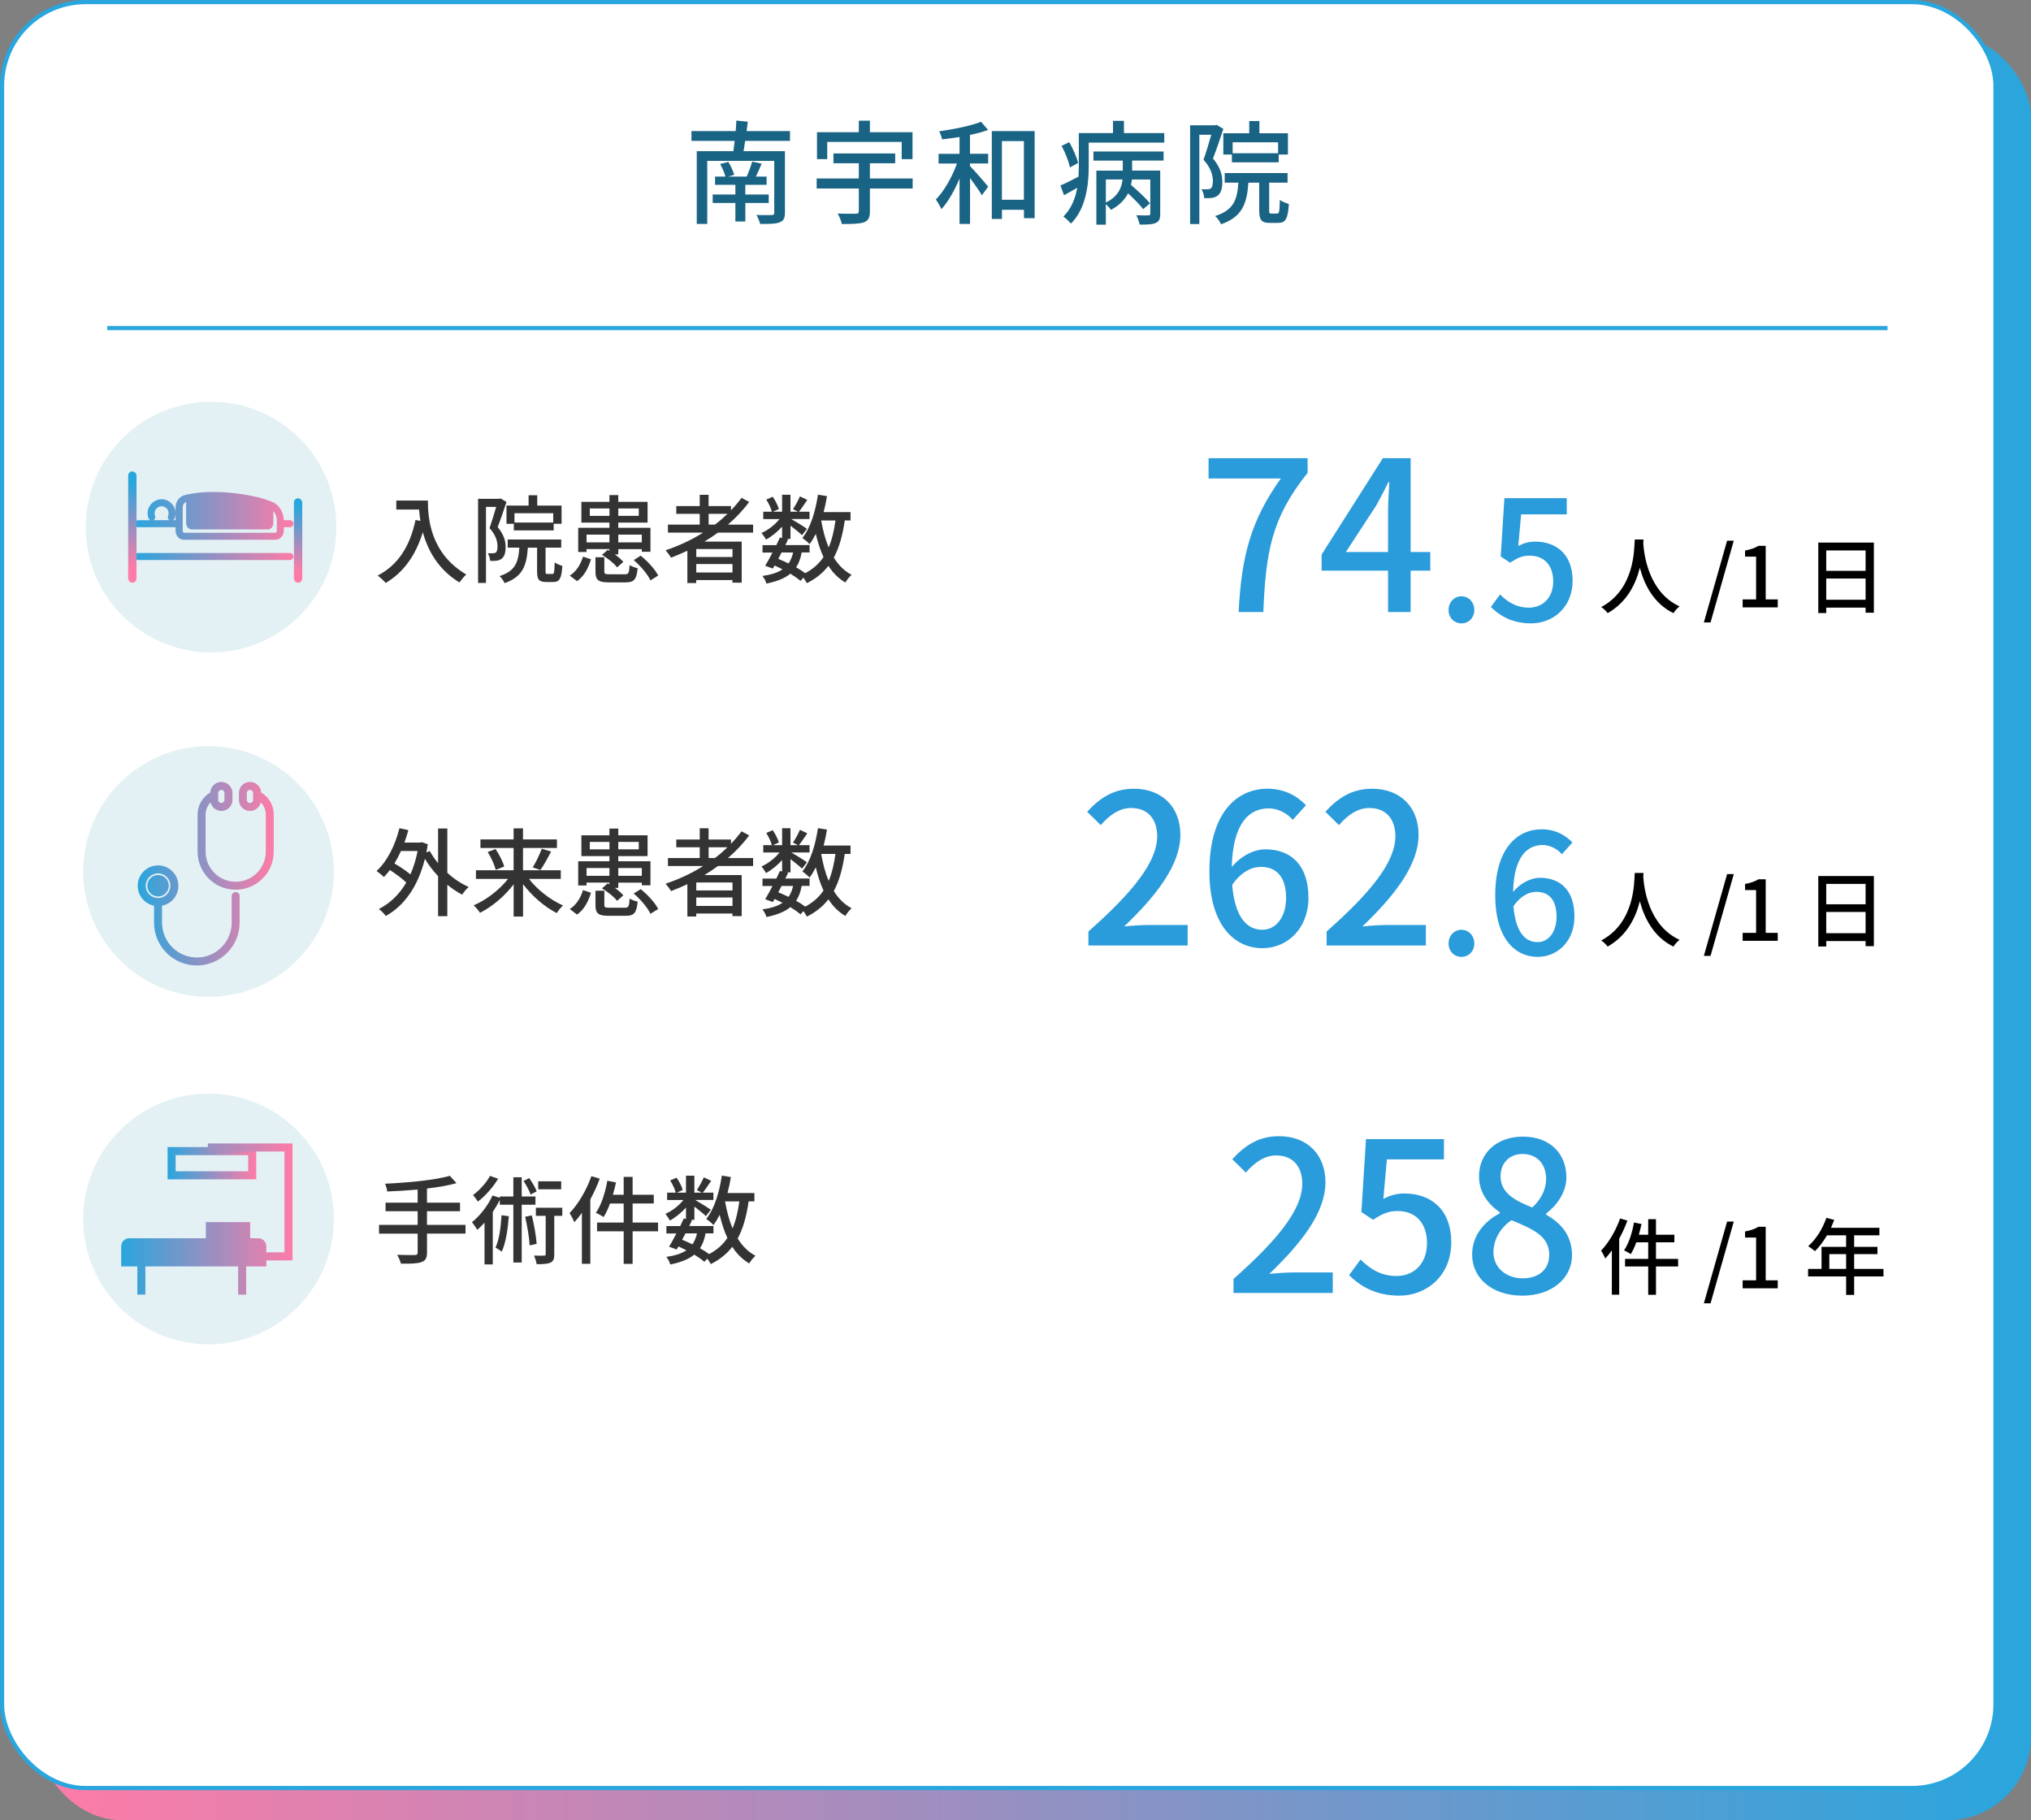 <?xml version="1.0" encoding="UTF-8"?>
<svg id="_レイヤー_8" data-name="レイヤー_8" xmlns="http://www.w3.org/2000/svg" xmlns:xlink="http://www.w3.org/1999/xlink" viewBox="0 0 486 435.5">
  <rect x="0" y="0" width="486" height="435.5" fill="#808080" stroke="none"/>
  <defs>
    <style>
      .cls-1 {
        fill: url(#_名称未設定グラデーション_2-3);
      }

      .cls-2 {
        fill: none;
      }

      .cls-2, .cls-3 {
        stroke: #29a6dd;
        stroke-miterlimit: 10;
      }

      .cls-4 {
        fill: url(#_名称未設定グラデーション_2-4);
      }

      .cls-5 {
        fill: url(#_名称未設定グラデーション_6);
      }

      .cls-6 {
        fill: url(#_名称未設定グラデーション_2);
      }

      .cls-3 {
        fill: #fff;
      }

      .cls-7 {
        fill: url(#_名称未設定グラデーション_2-6);
      }

      .cls-8 {
        fill: url(#_名称未設定グラデーション_2-7);
      }

      .cls-9 {
        fill: url(#_名称未設定グラデーション_2-5);
      }

      .cls-10 {
        fill: #2a9bdb;
      }

      .cls-11 {
        fill: #333;
      }

      .cls-12 {
        fill: #196384;
      }

      .cls-13 {
        fill: #e4f1f4;
      }

      .cls-14 {
        fill: url(#_名称未設定グラデーション_2-2);
      }
    </style>
    <linearGradient id="_名称未設定グラデーション_6" data-name="名称未設定グラデーション 6" x1="9" y1="221.84" x2="486" y2="221.84" gradientUnits="userSpaceOnUse">
      <stop offset="0" stop-color="#ff7ba7"/>
      <stop offset="1" stop-color="#29a6dd"/>
    </linearGradient>
    <linearGradient id="_名称未設定グラデーション_2" data-name="名称未設定グラデーション 2" x1="32.22" y1="133.15" x2="70.23" y2="133.15" gradientUnits="userSpaceOnUse">
      <stop offset="0" stop-color="#29a6dd"/>
      <stop offset="1" stop-color="#ff7ba7"/>
    </linearGradient>
    <linearGradient id="_名称未設定グラデーション_2-2" data-name="名称未設定グラデーション 2" y1="123.42" y2="123.42" xlink:href="#_名称未設定グラデーション_2"/>
    <linearGradient id="_名称未設定グラデーション_2-3" data-name="名称未設定グラデーション 2" x1="31.67" y1="115.55" x2="31.67" y2="136.1" xlink:href="#_名称未設定グラデーション_2"/>
    <linearGradient id="_名称未設定グラデーション_2-4" data-name="名称未設定グラデーション 2" x1="71.33" y1="121.31" x2="71.33" y2="136.9" xlink:href="#_名称未設定グラデーション_2"/>
    <linearGradient id="_名称未設定グラデーション_2-5" data-name="名称未設定グラデーション 2" x1="32.95" y1="209.04" x2="65.5" y2="209.04" xlink:href="#_名称未設定グラデーション_2"/>
    <linearGradient id="_名称未設定グラデーション_2-6" data-name="名称未設定グラデーション 2" x1="40.09" y1="278.31" x2="61.32" y2="278.31" xlink:href="#_名称未設定グラデーション_2"/>
    <linearGradient id="_名称未設定グラデーション_2-7" data-name="名称未設定グラデーション 2" x1="29" y1="291.68" x2="70" y2="291.68" xlink:href="#_名称未設定グラデーション_2"/>
  </defs>
  <rect class="cls-5" x="9" y="8.19" width="477" height="427.31" rx="20" ry="20"/>
  <rect class="cls-3" x=".5" y=".5" width="477" height="427.31" rx="20" ry="20"/>
  <g>
    <path class="cls-12" d="M178.3,33.71c-.11.86-.24,1.7-.38,2.46h9.91v14.71c0,1.35-.35,1.97-1.29,2.32-.95.38-2.51.38-4.64.38-.16-.62-.54-1.57-.89-2.16,1.54.08,3.19.05,3.64.03.49,0,.62-.14.62-.57v-12.39h-16.03v15.09h-2.51v-17.41h8.77c.08-.73.22-1.59.3-2.46h-10.34v-2.35h10.58c.08-.89.14-1.75.16-2.51l2.75.27c-.08.73-.19,1.48-.3,2.24h10.39v2.35h-10.74ZM178.35,48.56v4.43h-2.38v-4.43h-5.43v-2.02h5.43v-2.32h-4.86v-1.97h2.48c-.22-.89-.76-2.11-1.27-3l1.97-.51c.59.94,1.16,2.24,1.4,3.08l-1.43.43h4.43c.46-1.08,1.03-2.56,1.3-3.59l2.27.51c-.46,1.05-.92,2.13-1.38,3.08h2.56v1.97h-5.1v2.32h5.61v2.02h-5.61Z"/>
    <path class="cls-12" d="M218.39,45.1h-10.23v5.51c0,1.46-.38,2.19-1.46,2.59-1.11.38-2.78.4-5.26.4-.14-.73-.59-1.81-1-2.51,1.86.08,3.81.05,4.37.05.51-.03.7-.16.7-.59v-5.45h-10.09v-2.4h10.09v-3.64h-6.07v-2.35h14.77v2.35h-6.05v3.64h10.23v2.4ZM197.96,38.08h-2.46v-6.45h10.01v-2.75h2.65v2.75h10.2v6.45h-2.59v-4.13h-17.82v4.13Z"/>
    <path class="cls-12" d="M232.11,36.79h4.35v2.32h-4.35v.62c1.05,1.05,3.72,4.13,4.35,4.94l-1.51,2.05c-.54-.97-1.78-2.7-2.83-4.13v10.99h-2.51v-10.85c-1.21,2.86-2.75,5.61-4.35,7.32-.27-.7-.86-1.67-1.32-2.32,1.97-1.97,3.91-5.43,5.05-8.61h-4.4v-2.32h5.02v-4.02c-1.4.24-2.83.4-4.16.57-.11-.54-.43-1.38-.7-1.94,3.54-.49,7.61-1.32,10.01-2.27l1.67,1.94c-1.27.49-2.75.89-4.32,1.19v4.53ZM247.58,31.36v20.84h-2.56v-2h-5.26v2.19h-2.43v-21.03h10.26ZM245.01,47.8v-14.04h-5.26v14.04h5.26Z"/>
    <path class="cls-12" d="M278.6,31.85v2.27h-18.08v5.67c0,4.18-.57,10.07-4.26,13.71-.35-.46-1.3-1.38-1.81-1.67,1.97-1.97,2.89-4.45,3.32-6.91-1.05.62-2.13,1.24-3.16,1.78l-.86-2.32c1.16-.49,2.7-1.27,4.32-2.11.05-.86.08-1.7.08-2.48v-7.94h8.18v-2.94h2.62v2.94h9.66ZM256.03,40.06c-.27-1.35-1.11-3.54-2-5.16l1.84-.89c.89,1.59,1.83,3.67,2.11,4.99l-1.94,1.05ZM261.65,36.25h16.79v2.16h-7.53v2.4h6.72v10.34c0,1.16-.22,1.84-1.08,2.19-.84.38-2.02.4-3.83.4-.14-.65-.49-1.65-.81-2.24,1.24.05,2.51.05,2.89.03.35,0,.46-.11.46-.43v-8.15h-4.4c-.05.43-.13.86-.22,1.3,1.59,1.35,3.59,3.21,4.56,4.4l-1.65,1.38c-.78-1-2.24-2.51-3.62-3.78-.76,1.48-2.03,2.89-4.1,3.97-.24-.41-.76-.97-1.21-1.4v4.94h-2.27v-12.93h6.32v-2.4h-7.02v-2.16ZM264.62,48.45c2.97-1.4,3.78-3.59,4-5.51h-4v5.51Z"/>
    <path class="cls-12" d="M292.73,30.85c-.7,2.16-1.62,4.89-2.48,7.07,1.81,2.13,2.24,3.99,2.24,5.61s-.35,2.7-1.13,3.29c-.41.3-.89.46-1.43.54-.49.05-1.16.08-1.78.03-.03-.62-.27-1.54-.65-2.13.57.03,1.03.05,1.38.03.32,0,.62-.05.86-.22.35-.27.49-.97.49-1.75,0-1.38-.46-3.13-2.24-5.1.65-1.84,1.35-4.16,1.86-5.97h-2.86v21.35h-2.21v-23.62h5.94l.38-.11,1.65.97ZM305.6,51.1c.49,0,.59-.41.65-3.27.51.4,1.51.78,2.16.97-.22,3.59-.81,4.53-2.56,4.53h-1.97c-2.05,0-2.56-.7-2.56-3.02v-6.61h-2.59c-.35,5.05-1.46,8.18-6.53,9.96-.27-.59-.89-1.54-1.43-1.97,4.4-1.4,5.29-3.83,5.56-7.99h-3.27v-2.29h15.04v2.29h-4.4v6.59c0,.73.05.81.57.81h1.35ZM298.93,31.88v-2.92h2.43v2.92h6.83v5.1h-2.21v1.86h-11.2v-1.86h-2.05v-5.1h6.21ZM305.84,34.04h-10.88v2.62h10.88v-2.62Z"/>
  </g>
  <line class="cls-2" x1="25.67" y1="78.5" x2="451.67" y2="78.5"/>
  <g>
    <path class="cls-10" d="M306.5,114.48h-17.3v-4.85h23.7v3.5c-8.65,10.8-10,18.9-10.6,33.3h-5.9c.65-13.45,3-22.05,10.1-31.95Z"/>
    <path class="cls-10" d="M342.25,136.53h-4.7v9.9h-5.4v-9.9h-15.9v-3.85l14.65-23.05h6.65v22.45h4.7v4.45ZM332.15,132.08v-9.65c0-2,.2-5.1.3-7.1h-.2c-.9,1.85-1.9,3.75-2.95,5.65l-7.25,11.1h10.1Z"/>
    <path class="cls-10" d="M346.63,145.95c0-1.88,1.36-3.28,3.08-3.28s3.08,1.4,3.08,3.28-1.36,3.2-3.08,3.2-3.08-1.32-3.08-3.2Z"/>
    <path class="cls-10" d="M356.75,145.23l2.2-3c1.68,1.68,3.8,3.16,6.88,3.16,3.32,0,5.84-2.36,5.84-6.28s-2.24-6.16-5.6-6.16c-1.88,0-3,.56-4.72,1.68l-2.24-1.48.88-13.96h14.92v3.88h-10.92l-.68,7.56c1.24-.64,2.44-1.04,4.04-1.04,4.92,0,8.96,2.92,8.96,9.36s-4.76,10.2-9.92,10.2c-4.64,0-7.56-1.88-9.64-3.92Z"/>
  </g>
  <g>
    <path d="M393.22,130.02c.18,2.62,1.24,11.66,8.68,15.06-.58.46-1.14,1.1-1.46,1.62-4.8-2.32-7.02-6.96-8.04-10.86-.96,3.84-3.04,8.22-7.7,10.86-.34-.46-.94-1.06-1.54-1.46,7.96-4.24,7.88-13.6,8.02-16.16h2.1l-.06.94Z"/>
    <path d="M413.28,129.36h1.6l-5.56,19.56h-1.6l5.56-19.56Z"/>
    <path d="M417,143.42h3.22v-10.24h-2.64v-1.46c1.38-.26,2.36-.6,3.2-1.12h1.74v12.82h2.88v1.9h-8.4v-1.9Z"/>
    <path d="M448.4,129.82v16.78h-1.98v-1.22h-9.42v1.3h-1.9v-16.86h13.3ZM437,131.7v4.88h9.42v-4.88h-9.42ZM446.42,143.5v-5.08h-9.42v5.08h9.42Z"/>
  </g>
  <g>
    <path class="cls-11" d="M102.39,119.75c0,4.12.51,12.58,9.18,17.71-.48.41-1.29,1.38-1.61,1.91-5.2-3.15-7.63-7.82-8.78-12.03-1.72,5.56-4.6,9.59-8.88,12.14-.37-.46-1.36-1.36-1.93-1.77,4.92-2.53,7.73-7.04,9.06-13.29l1.17.21c-.16-.97-.25-1.89-.32-2.71h-5.45v-2.16h7.56Z"/>
    <path class="cls-11" d="M121.2,120.09c-.6,1.84-1.38,4.16-2.12,6.02,1.54,1.82,1.91,3.4,1.91,4.78s-.3,2.3-.97,2.81c-.35.25-.76.39-1.22.46-.41.05-.99.07-1.52.02-.02-.53-.23-1.31-.55-1.82.48.02.87.05,1.17.02.28,0,.53-.05.74-.18.3-.23.41-.83.41-1.49,0-1.17-.39-2.67-1.91-4.35.55-1.56,1.15-3.54,1.59-5.08h-2.44v18.19h-1.89v-20.12h5.06l.32-.09,1.4.83ZM132.17,137.34c.41,0,.51-.34.55-2.78.44.34,1.29.67,1.84.83-.18,3.06-.69,3.86-2.18,3.86h-1.68c-1.75,0-2.18-.6-2.18-2.58v-5.63h-2.21c-.3,4.3-1.24,6.97-5.56,8.48-.23-.51-.76-1.31-1.22-1.68,3.75-1.2,4.51-3.27,4.74-6.81h-2.78v-1.95h12.81v1.95h-3.75v5.61c0,.62.05.69.48.69h1.15ZM126.49,120.97v-2.48h2.07v2.48h5.82v4.35h-1.89v1.59h-9.54v-1.59h-1.75v-4.35h5.29ZM132.38,122.8h-9.27v2.23h9.27v-2.23Z"/>
    <path class="cls-11" d="M136.34,137.73c1.61-1.03,2.64-2.76,3.17-4.55l1.91.64c-.62,2-1.56,3.98-3.33,5.22l-1.75-1.31ZM140.36,132.07h-2v-5.79h7.47v-1.24h-6.71v-4.97h6.71v-1.61h2.12v1.61h7.01v4.97h-7.01v1.24h7.7v5.75h-2.07v-.64h-5.63v1.26h-.81c.83.6,1.56,1.24,2.02,1.79l-1.5,1.31c-.69-.94-2.25-2.18-3.61-2.99l1.38-1.2.39.23v-.41h-5.47v.69ZM140.36,127.91v1.86h5.47v-1.86h-5.47ZM145.84,123.43v-1.77h-4.71v1.77h4.71ZM149.49,137.41c.9,0,1.06-.25,1.17-2.21.44.32,1.36.62,1.93.76-.28,2.74-.87,3.38-2.92,3.38h-3.91c-2.62,0-3.27-.57-3.27-2.58v-3.43h2.12v3.4c0,.6.18.67,1.33.67h3.54ZM147.95,121.65v1.77h4.9v-1.77h-4.9ZM147.95,127.91v1.86h5.63v-1.86h-5.63ZM153.31,132.95c1.68,1.36,3.45,3.27,4.19,4.76l-1.86,1.15c-.64-1.43-2.35-3.45-4-4.85l1.68-1.06Z"/>
    <path class="cls-11" d="M171.78,127.43c-1.03.78-2.12,1.47-3.22,2.16h8.92v9.82h-2.21v-.62h-8.67v.71h-2.12v-7.73c-1.29.6-2.6,1.15-3.91,1.66-.25-.48-.92-1.33-1.31-1.77,3.17-1.06,6.23-2.48,8.99-4.23h-8.42v-1.91h7.61v-2.58h-5.61v-1.86h5.61v-2.69h2.12v2.69h5.36v1.01c.92-.94,1.77-1.93,2.51-2.97l1.84.97c-1.45,1.98-3.17,3.77-5.08,5.43h6.02v1.91h-8.44ZM175.28,131.36h-8.67v1.91h8.67v-1.91ZM175.28,136.97v-2.02h-8.67v2.02h8.67ZM171.07,125.52c1.08-.8,2.07-1.68,3.01-2.58h-4.51v2.58h1.49Z"/>
    <path class="cls-11" d="M202.14,124.53c-.51,3.54-1.31,6.46-2.62,8.88,1.1,1.77,2.51,3.2,4.25,4.12-.48.44-1.17,1.26-1.49,1.84-1.66-.99-2.99-2.32-4.05-3.98-1.31,1.7-3.01,3.06-5.15,4.14-.16-.32-.48-.85-.83-1.31l-.71.76c-.62-.55-1.45-1.13-2.41-1.72-1.36,1.13-3.22,1.84-5.73,2.37-.14-.6-.58-1.38-.97-1.82,2.09-.3,3.66-.8,4.83-1.59-.62-.32-1.26-.62-1.91-.92l-.41.74-1.84-.67c.53-.87,1.15-2,1.75-3.17h-2.39v-1.77h3.31c.3-.64.6-1.24.85-1.82l.53.11v-2.71c-1.13,1.24-2.53,2.39-3.86,3.1-.23-.46-.71-1.17-1.08-1.59,1.56-.67,3.22-1.95,4.32-3.33h-3.89v-1.75h2.05c-.18-.83-.76-2.02-1.33-2.92l1.54-.67c.64.92,1.26,2.14,1.47,2.94l-1.4.64h2.18v-4.05h2v4.05h1.77l-1.17-.62c.55-.8,1.29-2.14,1.66-3.04l1.77.83c-.69.99-1.4,2.09-2,2.83h2.53v1.75h-4.37c1.08.62,3.22,1.93,3.75,2.35l-1.17,1.52c-.55-.55-1.75-1.49-2.76-2.28v3.17h-.97l.41.09c-.21.44-.44.9-.67,1.38h5.79v1.77h-1.89c-.25,1.43-.69,2.6-1.33,3.56.83.46,1.59.94,2.18,1.4,1.86-.99,3.29-2.25,4.37-3.86-.76-1.66-1.36-3.52-1.84-5.54-.46.9-.94,1.72-1.49,2.44-.32-.39-1.24-1.13-1.72-1.47,1.93-2.39,3.1-6.25,3.73-10.35l2.16.34c-.21,1.31-.48,2.6-.81,3.82h6.44v2h-1.38ZM187.03,132.19c-.28.53-.55,1.03-.8,1.52.83.34,1.66.71,2.46,1.1.51-.71.85-1.59,1.1-2.62h-2.76ZM196.5,124.53c.41,2.35.99,4.53,1.79,6.46.78-1.84,1.29-3.98,1.63-6.46h-3.43Z"/>
  </g>
  <g>
    <path class="cls-10" d="M260.45,222.87c10.85-9.6,16.45-16.75,16.45-22.8,0-4-2.15-6.75-6.25-6.75-2.9,0-5.3,1.85-7.25,4.1l-3.25-3.2c3.15-3.4,6.4-5.5,11.2-5.5,6.75,0,11.1,4.4,11.1,11.05,0,7.1-5.65,14.45-13.45,21.9,1.9-.2,4.2-.35,6-.35h9.2v4.9h-23.75v-3.35Z"/>
    <path class="cls-10" d="M309.35,196.16c-1.35-1.6-3.6-2.75-5.75-2.75-4.7,0-8.6,3.55-8.85,14.05,2.15-2.65,5.35-4.25,8-4.25,6.2,0,10.35,3.8,10.35,11.6,0,7.3-5,12.05-11,12.05-7,0-12.7-5.85-12.7-18.35,0-14.15,6.65-19.8,13.9-19.8,4.1,0,7.1,1.75,9.2,3.95l-3.15,3.5ZM307.75,214.81c0-4.75-2.1-7.4-6.05-7.4-2.15,0-4.65,1.15-6.85,4.3.6,7.3,3.25,10.75,7.2,10.75,3.2,0,5.7-2.9,5.7-7.65Z"/>
    <path class="cls-10" d="M317.45,222.87c10.85-9.6,16.45-16.75,16.45-22.8,0-4-2.15-6.75-6.25-6.75-2.9,0-5.3,1.85-7.25,4.1l-3.25-3.2c3.15-3.4,6.4-5.5,11.2-5.5,6.75,0,11.1,4.4,11.1,11.05,0,7.1-5.65,14.45-13.45,21.9,1.9-.2,4.2-.35,6-.35h9.2v4.9h-23.75v-3.35Z"/>
    <path class="cls-10" d="M346.63,225.74c0-1.88,1.36-3.28,3.08-3.28s3.08,1.4,3.08,3.28-1.36,3.2-3.08,3.2-3.08-1.32-3.08-3.2Z"/>
    <path class="cls-10" d="M373.75,204.38c-1.08-1.28-2.88-2.2-4.6-2.2-3.76,0-6.88,2.84-7.08,11.24,1.72-2.12,4.28-3.4,6.4-3.4,4.96,0,8.28,3.04,8.28,9.28,0,5.84-4,9.64-8.8,9.64-5.6,0-10.16-4.68-10.16-14.68,0-11.32,5.32-15.84,11.12-15.84,3.28,0,5.68,1.4,7.36,3.16l-2.52,2.8ZM372.47,219.3c0-3.8-1.68-5.92-4.84-5.92-1.72,0-3.72.92-5.48,3.44.48,5.84,2.6,8.6,5.76,8.6,2.56,0,4.56-2.32,4.56-6.12Z"/>
  </g>
  <g>
    <path d="M393.22,209.8c.18,2.62,1.24,11.66,8.68,15.06-.58.46-1.14,1.1-1.46,1.62-4.8-2.32-7.02-6.96-8.04-10.86-.96,3.84-3.04,8.22-7.7,10.86-.34-.46-.94-1.06-1.54-1.46,7.96-4.24,7.88-13.6,8.02-16.16h2.1l-.06.94Z"/>
    <path d="M413.28,209.14h1.6l-5.56,19.56h-1.6l5.56-19.56Z"/>
    <path d="M417,223.2h3.22v-10.24h-2.64v-1.46c1.38-.26,2.36-.6,3.2-1.12h1.74v12.82h2.88v1.9h-8.4v-1.9Z"/>
    <path d="M448.4,209.6v16.78h-1.98v-1.22h-9.42v1.3h-1.9v-16.86h13.3ZM437,211.48v4.88h9.42v-4.88h-9.42ZM446.42,223.28v-5.08h-9.42v5.08h9.42Z"/>
  </g>
  <g>
    <path class="cls-11" d="M107.03,208.82c1.56,1.43,3.33,2.62,5.13,3.4-.51.41-1.22,1.26-1.56,1.84-1.22-.62-2.41-1.43-3.56-2.37v7.52h-2.21v-9.59c-1.2-1.26-2.28-2.67-3.15-4.14-1.72,6.85-5.1,11.31-9.36,13.68-.34-.48-1.15-1.33-1.68-1.66,2.67-1.38,4.9-3.45,6.58-6.35-.99-.94-2.51-2.07-3.93-2.99-.46.62-.92,1.17-1.43,1.68-.37-.39-1.26-1.1-1.75-1.45,2.55-2.32,4.44-6.12,5.47-10.23l2.14.46c-.28,1.01-.6,2-.94,2.97h3.79l.39-.09,1.4.51c-.09.67-.21,1.31-.34,1.93l.83-.32c.53.99,1.2,1.95,1.98,2.9v-8.3h2.21v10.6ZM95.95,203.62c-.48,1.06-1.01,2.05-1.56,2.97,1.31.76,2.78,1.75,3.82,2.62.74-1.66,1.31-3.52,1.72-5.59h-3.98Z"/>
    <path class="cls-11" d="M126.56,210.27c2.02,2.62,5.2,5.08,8.16,6.37-.46.44-1.15,1.24-1.49,1.82-2.92-1.47-5.91-4.07-8.07-6.92v7.75h-2.25v-7.7c-2.16,2.83-5.15,5.36-8.05,6.81-.34-.55-1.03-1.36-1.52-1.79,2.99-1.26,6.16-3.7,8.23-6.32h-7.68v-2.07h9.01v-5.33h-7.93v-2.05h7.93v-2.64h2.25v2.64h8.12v2.05h-8.12v5.33h9.04v2.07h-7.63ZM118.58,203.14c.87,1.31,1.77,3.04,2.07,4.19l-2.02.8c-.28-1.13-1.08-2.94-1.93-4.28l1.89-.71ZM127.48,207.53c.76-1.22,1.66-3.1,2.16-4.46l2.23.67c-.8,1.56-1.77,3.31-2.55,4.42l-1.84-.62Z"/>
    <path class="cls-11" d="M136.34,217.51c1.61-1.03,2.64-2.76,3.17-4.55l1.91.64c-.62,2-1.56,3.98-3.33,5.22l-1.75-1.31ZM140.36,211.86h-2v-5.79h7.47v-1.24h-6.71v-4.97h6.71v-1.61h2.12v1.61h7.01v4.97h-7.01v1.24h7.7v5.75h-2.07v-.64h-5.63v1.26h-.81c.83.6,1.56,1.24,2.02,1.79l-1.5,1.31c-.69-.94-2.25-2.18-3.61-2.99l1.38-1.2.39.23v-.41h-5.47v.69ZM140.36,207.69v1.86h5.47v-1.86h-5.47ZM145.84,203.21v-1.77h-4.71v1.77h4.71ZM149.49,217.19c.9,0,1.06-.25,1.17-2.21.44.32,1.36.62,1.93.76-.28,2.74-.87,3.38-2.92,3.38h-3.91c-2.62,0-3.27-.57-3.27-2.58v-3.43h2.12v3.4c0,.6.18.67,1.33.67h3.54ZM147.95,201.44v1.77h4.9v-1.77h-4.9ZM147.95,207.69v1.86h5.63v-1.86h-5.63ZM153.31,212.73c1.68,1.36,3.45,3.27,4.19,4.76l-1.86,1.15c-.64-1.43-2.35-3.45-4-4.85l1.68-1.06Z"/>
    <path class="cls-11" d="M171.78,207.21c-1.03.78-2.12,1.47-3.22,2.16h8.92v9.82h-2.21v-.62h-8.67v.71h-2.12v-7.73c-1.29.6-2.6,1.15-3.91,1.66-.25-.48-.92-1.33-1.31-1.77,3.17-1.06,6.23-2.48,8.99-4.23h-8.42v-1.91h7.61v-2.58h-5.61v-1.86h5.61v-2.69h2.12v2.69h5.36v1.01c.92-.94,1.77-1.93,2.51-2.97l1.84.97c-1.45,1.98-3.17,3.77-5.08,5.43h6.02v1.91h-8.44ZM175.28,211.14h-8.67v1.91h8.67v-1.91ZM175.28,216.75v-2.02h-8.67v2.02h8.67ZM171.07,205.3c1.08-.8,2.07-1.68,3.01-2.58h-4.51v2.58h1.49Z"/>
    <path class="cls-11" d="M202.14,204.31c-.51,3.54-1.31,6.46-2.62,8.88,1.1,1.77,2.51,3.2,4.25,4.12-.48.44-1.17,1.26-1.49,1.84-1.66-.99-2.99-2.32-4.05-3.98-1.31,1.7-3.01,3.06-5.15,4.14-.16-.32-.48-.85-.83-1.31l-.71.76c-.62-.55-1.45-1.13-2.41-1.72-1.36,1.13-3.22,1.84-5.73,2.37-.14-.6-.58-1.38-.97-1.82,2.09-.3,3.66-.8,4.83-1.59-.62-.32-1.26-.62-1.91-.92l-.41.74-1.84-.67c.53-.87,1.15-2,1.75-3.17h-2.39v-1.77h3.31c.3-.64.6-1.24.85-1.82l.53.11v-2.71c-1.13,1.24-2.53,2.39-3.86,3.1-.23-.46-.71-1.17-1.08-1.59,1.56-.67,3.22-1.95,4.32-3.33h-3.89v-1.75h2.05c-.18-.83-.76-2.02-1.33-2.92l1.54-.67c.64.92,1.26,2.14,1.47,2.94l-1.4.64h2.18v-4.05h2v4.05h1.77l-1.17-.62c.55-.8,1.29-2.14,1.66-3.04l1.77.83c-.69.99-1.4,2.09-2,2.83h2.53v1.75h-4.37c1.08.62,3.22,1.93,3.75,2.35l-1.17,1.52c-.55-.55-1.75-1.49-2.76-2.28v3.17h-.97l.41.09c-.21.44-.44.9-.67,1.38h5.79v1.77h-1.89c-.25,1.43-.69,2.6-1.33,3.56.83.46,1.59.94,2.18,1.4,1.86-.99,3.29-2.25,4.37-3.86-.76-1.66-1.36-3.52-1.84-5.54-.46.9-.94,1.72-1.49,2.44-.32-.39-1.24-1.13-1.72-1.47,1.93-2.39,3.1-6.25,3.73-10.35l2.16.35c-.21,1.31-.48,2.6-.81,3.82h6.44v2h-1.38ZM187.03,211.97c-.28.53-.55,1.03-.8,1.52.83.34,1.66.71,2.46,1.1.51-.71.85-1.59,1.1-2.62h-2.76ZM196.5,204.31c.41,2.35.99,4.53,1.79,6.46.78-1.84,1.29-3.98,1.63-6.46h-3.43Z"/>
  </g>
  <g>
    <path class="cls-10" d="M295.17,306c10.85-9.6,16.45-16.75,16.45-22.8,0-4-2.15-6.75-6.25-6.75-2.9,0-5.3,1.85-7.25,4.1l-3.25-3.2c3.15-3.4,6.4-5.5,11.2-5.5,6.75,0,11.1,4.4,11.1,11.05,0,7.1-5.65,14.45-13.45,21.9,1.9-.2,4.2-.35,6-.35h9.2v4.9h-23.75v-3.35Z"/>
    <path class="cls-10" d="M322.82,305.1l2.75-3.75c2.1,2.1,4.75,3.95,8.6,3.95,4.15,0,7.3-2.95,7.3-7.85s-2.8-7.7-7-7.7c-2.35,0-3.75.7-5.9,2.1l-2.8-1.85,1.1-17.45h18.65v4.85h-13.65l-.85,9.45c1.55-.8,3.05-1.3,5.05-1.3,6.15,0,11.2,3.65,11.2,11.7s-5.95,12.75-12.4,12.75c-5.8,0-9.45-2.35-12.05-4.9Z"/>
    <path class="cls-10" d="M352.27,300.2c0-4.85,3.2-8.1,6.6-9.9v-.25c-2.75-1.95-4.95-4.7-4.95-8.6,0-5.75,4.45-9.5,10.5-9.5,6.4,0,10.4,4,10.4,9.75,0,3.75-2.55,6.95-4.85,8.65v.25c3.3,1.9,6.2,4.75,6.2,9.75,0,5.45-4.8,9.65-11.9,9.65s-12-4.1-12-9.8ZM370.72,300.2c0-4.5-4.05-6.2-9.05-8.25-2.55,1.75-4.3,4.5-4.3,7.7,0,3.65,3.05,6.2,7,6.2s6.35-2.2,6.35-5.65ZM369.97,282.05c0-3.4-2.05-5.95-5.65-5.95-3,0-5.25,2.05-5.25,5.35,0,4,3.5,5.85,7.6,7.45,2.2-2.05,3.3-4.4,3.3-6.85Z"/>
  </g>
  <g>
    <path d="M389.42,292.05c-.52,1.46-1.2,2.92-1.96,4.32v13.4h-1.76v-10.6c-.5.7-1.04,1.38-1.56,1.94-.18-.44-.7-1.44-1.02-1.88,1.82-1.88,3.52-4.78,4.56-7.7l1.74.52ZM401.56,303.02h-5.3v6.78h-1.86v-6.78h-5.54v-1.82h5.54v-3.96h-2.84c-.4,1.08-.84,2.06-1.34,2.82-.36-.26-1.16-.7-1.6-.9,1.12-1.6,1.94-4.16,2.38-6.66l1.8.36c-.18.86-.4,1.72-.64,2.56h2.24v-3.72h1.86v3.72h4.4v1.82h-4.4v3.96h5.3v1.82Z"/>
    <path d="M413.28,292.27h1.6l-5.56,19.56h-1.6l5.56-19.56Z"/>
    <path d="M417,306.34h3.22v-10.24h-2.64v-1.46c1.38-.26,2.36-.6,3.2-1.12h1.74v12.82h2.88v1.9h-8.4v-1.9Z"/>
    <path d="M450.7,305.4h-7.02v4.42h-1.92v-4.42h-9.1v-1.8h3.22v-5.28h5.88v-2.76h-4.58c-.86,1.48-1.86,2.8-2.88,3.8-.36-.32-1.16-.92-1.62-1.2,1.84-1.58,3.44-4.12,4.36-6.78l1.88.5c-.24.62-.52,1.28-.78,1.88h11.58v1.8h-6.04v2.76h5.58v1.74h-5.58v3.54h7.02v1.8ZM441.76,303.6v-3.54h-4.02v3.54h4.02Z"/>
  </g>
  <g>
    <path class="cls-11" d="M111.4,295.15h-9.22v4.51c0,1.4-.39,2-1.36,2.32-.94.34-2.51.39-4.88.37-.14-.57-.55-1.54-.9-2.12,1.84.07,3.68.07,4.21.05.51,0,.69-.16.69-.64v-4.48h-9.24v-2.09h9.24v-3.27h-7.68v-2.05h7.68v-3.13c-2.46.21-4.97.37-7.29.46-.02-.53-.3-1.4-.51-1.86,5.43-.25,11.91-.85,15.5-1.89l1.59,1.75c-2,.58-4.44.97-7.06,1.29v3.38h7.91v2.05h-7.91v3.27h9.22v2.09Z"/>
    <path class="cls-11" d="M124.84,288.25v13.82h-2v-13.82h-3.24v-1.15c-.48.97-1.06,1.93-1.68,2.87v12.56h-1.98v-10c-.57.64-1.15,1.22-1.72,1.72-.25-.41-.9-1.38-1.29-1.82,1.91-1.54,3.82-3.93,4.92-6.39l1.75.55v-.32h3.24v-4.6h2v4.6h3.29v1.98h-3.29ZM119.2,282.02c-1.2,2-3.06,4.14-4.85,5.47-.25-.41-.83-1.17-1.15-1.56,1.54-1.15,3.24-3.01,4.05-4.58l1.95.67ZM121.76,290.99c-.25,3.24-.74,6.42-1.7,8.49-.32-.28-1.1-.76-1.49-.99.9-1.91,1.26-4.81,1.45-7.73l1.75.23ZM126.98,285.81c-.28-.85-1.03-2.23-1.7-3.24l1.36-.71c.69,1.01,1.47,2.3,1.79,3.17l-1.45.78ZM127.25,290.78c.55,2.18,1.03,4.94,1.17,6.83l-1.68.37c-.09-1.86-.57-4.69-1.08-6.85l1.59-.34ZM134.56,290.9h-1.93v9.18c0,1.1-.18,1.68-.92,2.02-.69.32-1.77.37-3.29.37-.07-.57-.37-1.47-.62-2.07,1.03.05,2.07.05,2.39.02.3,0,.39-.07.39-.37v-9.15h-2.35v-1.93h6.32v1.93ZM134.29,284.55h-5.5v-1.91h5.5v1.91Z"/>
    <path class="cls-11" d="M143.51,282c-.6,1.68-1.38,3.36-2.25,4.97v15.41h-2.02v-12.19c-.57.8-1.2,1.59-1.79,2.23-.21-.51-.8-1.66-1.17-2.16,2.09-2.16,4.05-5.5,5.24-8.85l2,.6ZM157.47,294.6h-6.09v7.8h-2.14v-7.8h-6.37v-2.09h6.37v-4.55h-3.27c-.46,1.24-.97,2.37-1.54,3.24-.41-.3-1.33-.8-1.84-1.03,1.29-1.84,2.23-4.78,2.74-7.66l2.07.41c-.21.99-.46,1.98-.74,2.94h2.58v-4.28h2.14v4.28h5.06v2.09h-5.06v4.55h6.09v2.09Z"/>
    <path class="cls-11" d="M179.14,287.45c-.51,3.54-1.31,6.46-2.62,8.88,1.1,1.77,2.51,3.2,4.25,4.12-.48.44-1.17,1.26-1.49,1.84-1.66-.99-2.99-2.32-4.05-3.98-1.31,1.7-3.01,3.06-5.15,4.14-.16-.32-.48-.85-.83-1.31l-.71.76c-.62-.55-1.45-1.13-2.41-1.72-1.36,1.13-3.22,1.84-5.73,2.37-.14-.6-.58-1.38-.97-1.82,2.09-.3,3.66-.8,4.83-1.59-.62-.32-1.26-.62-1.91-.92l-.41.74-1.84-.67c.53-.87,1.15-2,1.75-3.17h-2.39v-1.77h3.31c.3-.64.6-1.24.85-1.82l.53.11v-2.71c-1.13,1.24-2.53,2.39-3.86,3.1-.23-.46-.71-1.17-1.08-1.59,1.56-.67,3.22-1.95,4.32-3.33h-3.89v-1.75h2.05c-.18-.83-.76-2.02-1.33-2.92l1.54-.67c.64.92,1.26,2.14,1.47,2.94l-1.4.64h2.18v-4.05h2v4.05h1.77l-1.17-.62c.55-.8,1.29-2.14,1.66-3.04l1.77.83c-.69.99-1.4,2.09-2,2.83h2.53v1.75h-4.37c1.08.62,3.22,1.93,3.75,2.35l-1.17,1.52c-.55-.55-1.75-1.49-2.76-2.28v3.17h-.97l.41.09c-.21.44-.44.9-.67,1.38h5.79v1.77h-1.89c-.25,1.43-.69,2.6-1.33,3.56.83.46,1.59.94,2.18,1.4,1.86-.99,3.29-2.25,4.37-3.86-.76-1.66-1.36-3.52-1.84-5.54-.46.9-.94,1.72-1.49,2.44-.32-.39-1.24-1.13-1.72-1.47,1.93-2.39,3.1-6.25,3.73-10.35l2.16.34c-.21,1.31-.48,2.6-.81,3.82h6.44v2h-1.38ZM164.03,295.1c-.28.53-.55,1.03-.8,1.52.83.34,1.66.71,2.46,1.1.51-.71.85-1.59,1.1-2.62h-2.76ZM173.5,287.45c.41,2.35.99,4.53,1.79,6.46.78-1.84,1.29-3.98,1.63-6.46h-3.43Z"/>
  </g>
  <g>
    <circle class="cls-13" cx="50.5" cy="126.11" r="30"/>
    <g>
      <path class="cls-6" d="M69.39,132.31h-36.32c-.46,0-.84.38-.84.84s.38.84.84.84h36.32c.46,0,.84-.38.84-.84s-.38-.84-.84-.84Z"/>
      <path class="cls-14" d="M33.06,126.14h8.95v.87c0,1.18.89,2.14,1.99,2.14h21.92c1.1,0,1.99-.96,1.99-2.14v-.87h1.47c.46,0,.84-.38.84-.84s-.38-.84-.84-.84h-1.47c-.04-1.98-1.16-3.73-2.81-4.39-1.62-.65-4.37-1.57-9.46-2.12-6.18-.67-10.13.16-11.54.54-1.23.34-2.09,1.54-2.09,2.92v1.18c-.11-1.75-1.57-3.14-3.34-3.14s-3.35,1.5-3.35,3.35c0,.41.07.81.22,1.19.09.23.26.4.47.48h-2.95c-.46,0-.84.38-.84.84s.38.84.84.84ZM37.09,124.03c.09-.21.1-.43.02-.64-.07-.19-.11-.39-.11-.59,0-.92.75-1.67,1.67-1.67s1.67.75,1.67,1.67c0,.22-.04.43-.12.63-.16.39,0,.82.34,1.03h-3.91c.2-.08.36-.23.45-.43ZM45.93,126.67h18.08c.68,0,1.4-.43,1.4-1.64v-2.75c.51.57.83,1.39.83,2.28v2.45c0,.27-.16.46-.3.46h-21.92c-.14,0-.3-.19-.3-.46v-5.6c0-.62.34-1.14.82-1.29v4.91c0,1.21.73,1.64,1.4,1.64ZM41.77,124.06c.14-.34.22-.7.24-1.06v1.46h-.58c.15-.09.27-.23.34-.4Z"/>
      <rect class="cls-1" x="30.67" y="112.79" width="2" height="26.63" rx="1" ry="1"/>
      <rect class="cls-4" x="70.33" y="119.22" width="2" height="20.2" rx="1" ry="1"/>
    </g>
  </g>
  <g>
    <circle class="cls-13" cx="49.9" cy="208.52" r="30"/>
    <path class="cls-9" d="M37.82,214.49c-1.42,0-2.57-1.15-2.57-2.57s1.15-2.57,2.57-2.57,2.57,1.15,2.57,2.57-1.15,2.57-2.57,2.57ZM57.34,214.4v6.36c0,5.65-4.59,10.24-10.24,10.24s-10.24-4.59-10.24-10.24v-4.06c-2.26-.45-3.91-2.43-3.91-4.77,0-2.68,2.18-4.87,4.87-4.87s4.87,2.18,4.87,4.87c0,2.35-1.65,4.33-3.91,4.77v4.06c0,4.59,3.74,8.33,8.33,8.33s8.33-3.74,8.33-8.33v-6.36c0-.53.43-.96.96-.96s.96.43.96.96ZM37.82,214.87c1.63,0,2.95-1.33,2.95-2.95s-1.33-2.95-2.95-2.95-2.95,1.33-2.95,2.95,1.33,2.95,2.95,2.95ZM65.5,194.91v8.86c0,5.02-4.09,9.11-9.11,9.11s-9.11-4.09-9.11-9.11v-8.86c0-2.19,1.16-4.19,3.04-5.3.06-1.4,1.22-2.53,2.64-2.53s2.67,1.18,2.67,2.64v1.67c0,1.46-1.18,2.64-2.64,2.64-1.28,0-2.34-.88-2.6-2.05-.75.78-1.19,1.83-1.19,2.93v8.86c0,3.97,3.23,7.2,7.2,7.2s7.2-3.23,7.2-7.2v-8.86c0-1.11-.43-2.15-1.19-2.93-.27,1.17-1.32,2.05-2.57,2.05-1.49,0-2.67-1.18-2.67-2.64v-1.67c0-1.46,1.18-2.64,2.64-2.64s2.61,1.12,2.67,2.53c1.88,1.1,3.04,3.1,3.04,5.3ZM59.83,188.99c-.42,0-.76.32-.76.73v1.67c0,.4.33.73.73.73.43,0,.76-.33.76-.73v-1.67c0-.4-.33-.73-.73-.73ZM52.98,188.99c-.42,0-.76.32-.76.73v1.67c0,.4.33.73.73.73.43,0,.76-.33.76-.73v-1.67c0-.4-.33-.73-.73-.73Z"/>
  </g>
  <g>
    <circle class="cls-13" cx="49.9" cy="291.65" r="30"/>
    <g>
      <path class="cls-7" d="M61.32,274.45h-21.22v7.72h21.22v-7.72ZM59.39,280.24h-17.36v-3.86h17.36v3.86Z"/>
      <path class="cls-8" d="M70,273.59h-20.26v1.93h18.33v24.12h-4.34v-1.45c0-1.07-.86-1.93-1.93-1.93h-1.93v-3.86h-10.61v3.86h-18.33c-1.07,0-1.93.86-1.93,1.93v4.82h3.86v6.75h1.93v-6.75h22.19v6.75h1.93v-6.75h4.82v-1.45h6.27v-27.98Z"/>
    </g>
  </g>
</svg>